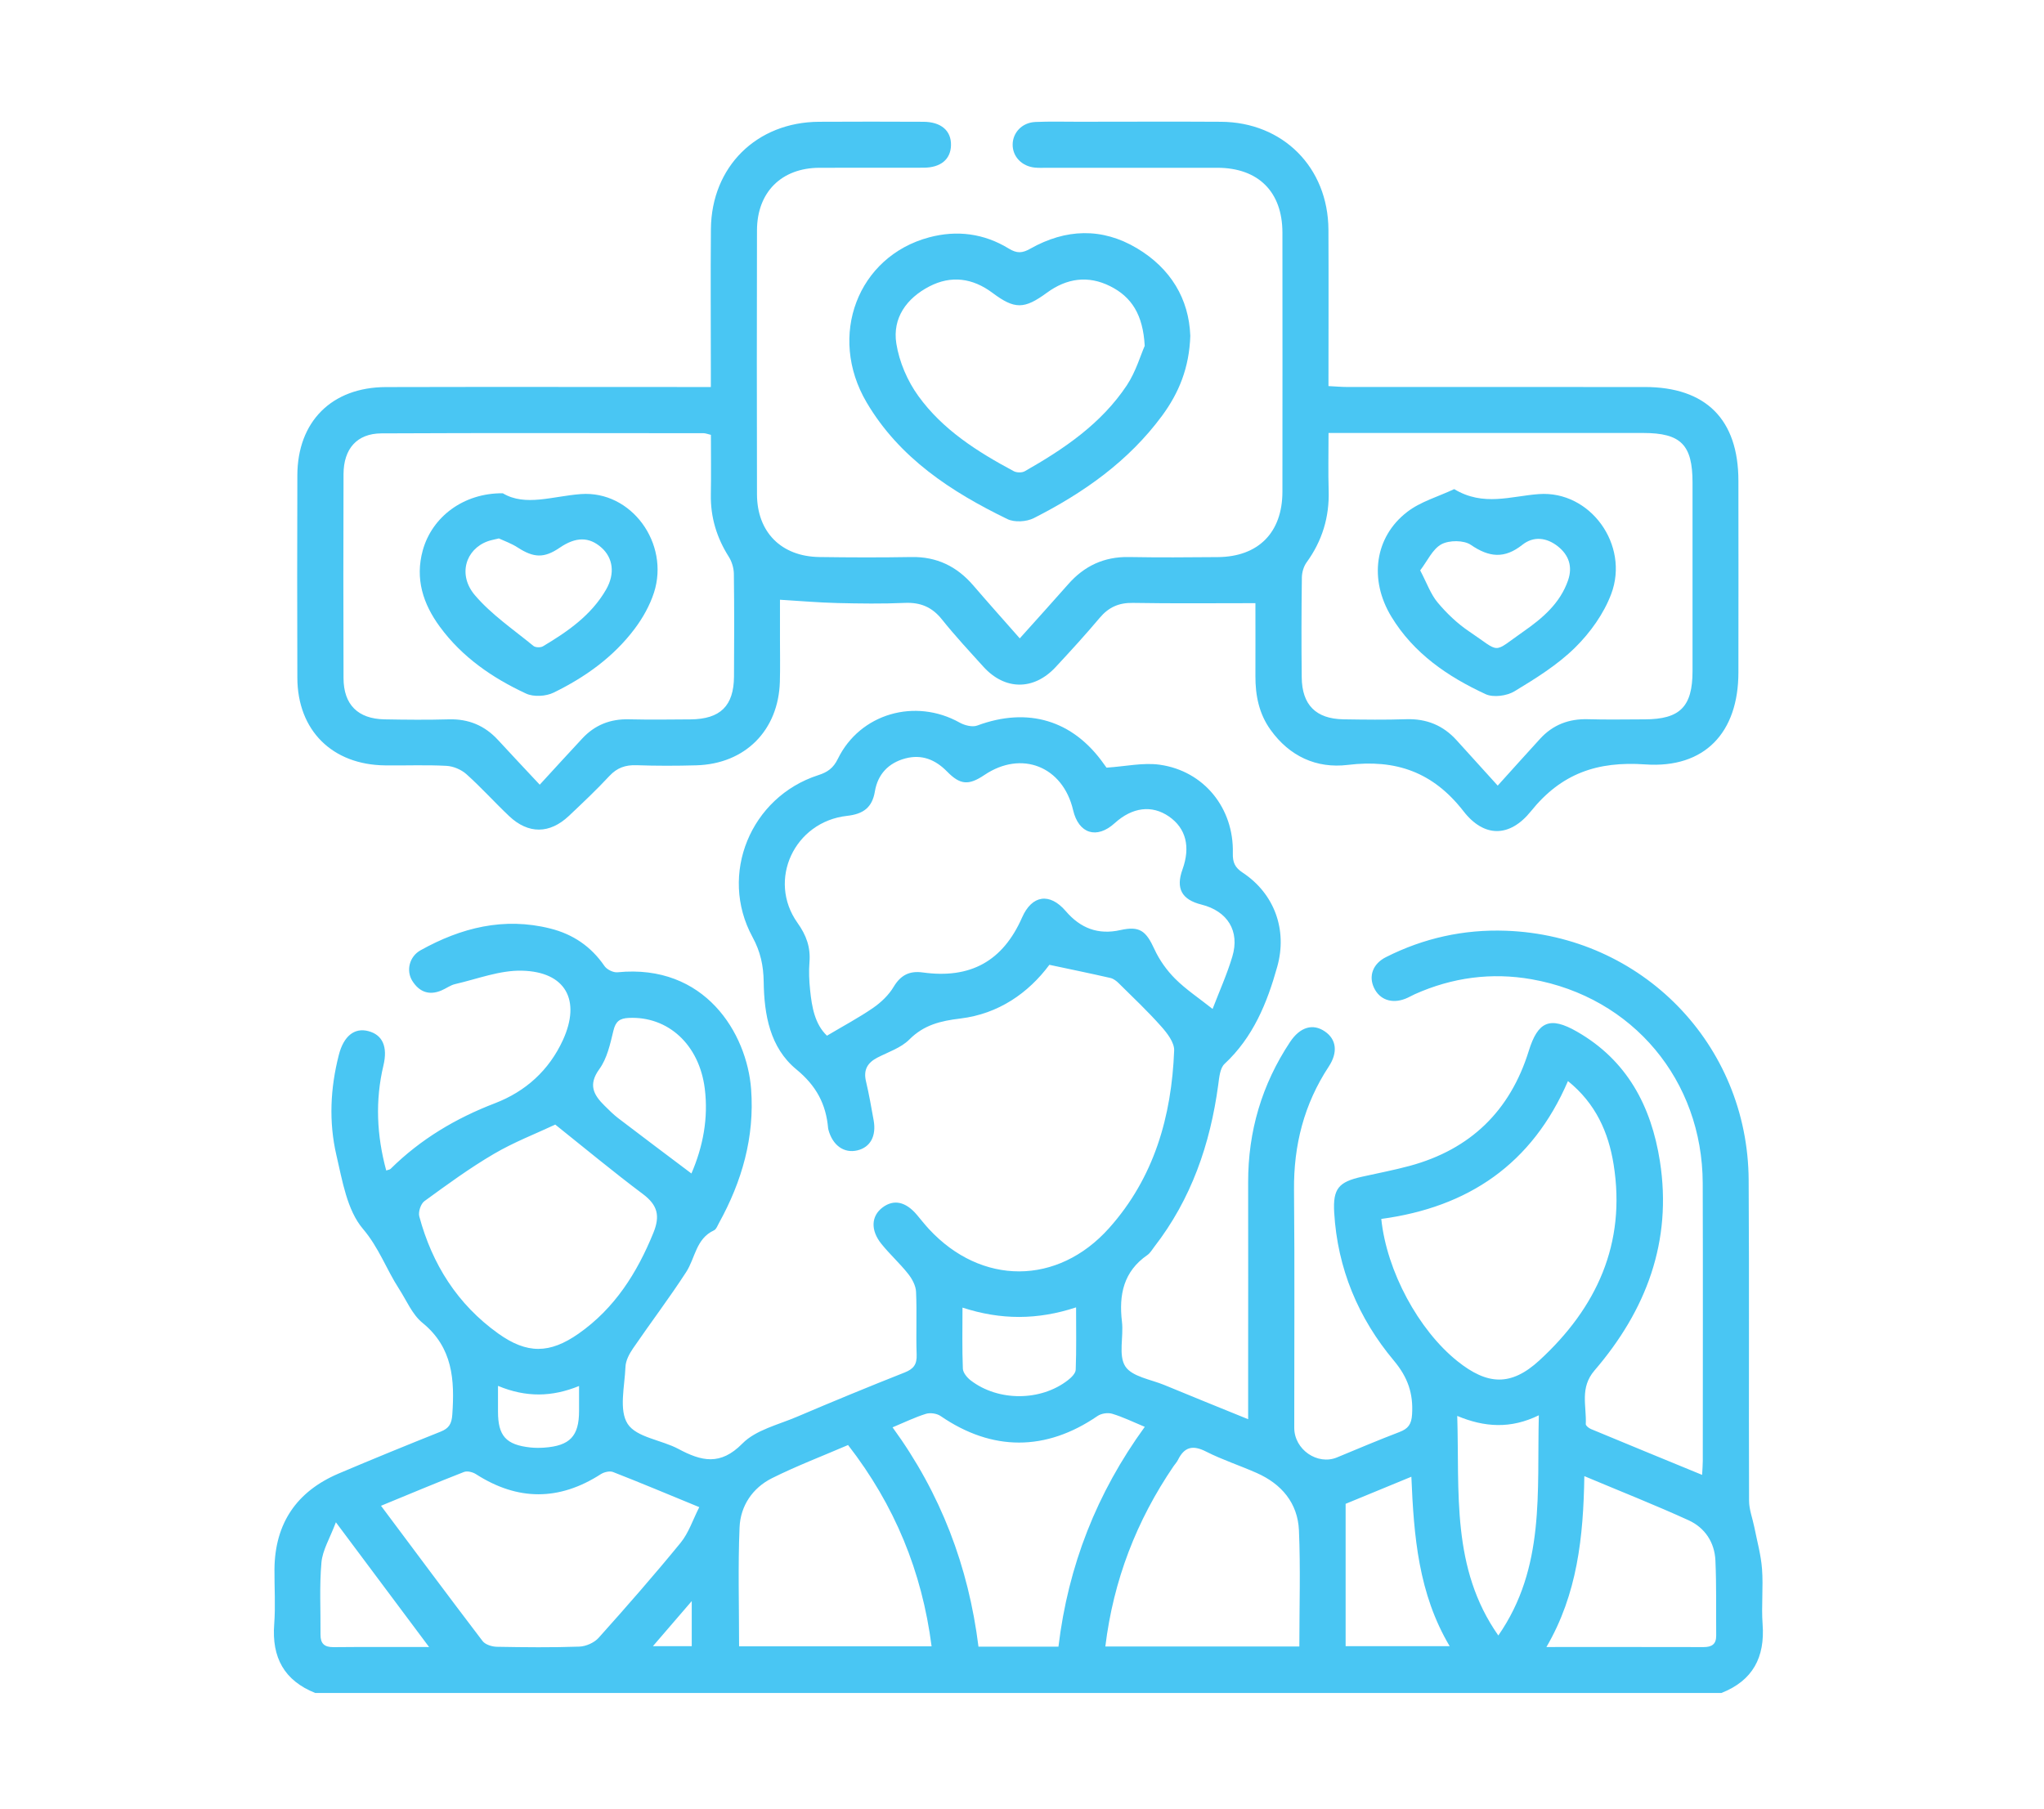 <svg xmlns="http://www.w3.org/2000/svg" width="61" height="54" viewBox="0 0 61 54" fill="none"><g clip-path="url(#clip0_1841_820)"><path d="M9.413 50.536C8.479 50.165 8.108 49.471 8.183 48.483C8.225 47.936 8.187 47.384 8.191 46.834C8.206 45.467 8.854 44.518 10.104 43.985C11.114 43.556 12.13 43.141 13.149 42.734C13.399 42.635 13.478 42.501 13.498 42.23C13.571 41.188 13.515 40.222 12.604 39.482C12.3 39.233 12.131 38.815 11.907 38.469C11.53 37.887 11.309 37.242 10.83 36.679C10.356 36.121 10.217 35.242 10.039 34.479C9.809 33.489 9.857 32.478 10.113 31.485C10.257 30.925 10.578 30.67 10.989 30.777C11.417 30.887 11.576 31.243 11.443 31.803C11.194 32.851 11.242 33.889 11.526 34.938C11.583 34.917 11.632 34.914 11.657 34.889C12.551 34.005 13.6 33.38 14.771 32.931C15.688 32.578 16.384 31.949 16.799 31.046C17.344 29.856 16.882 29.005 15.576 28.974C14.915 28.958 14.246 29.222 13.584 29.374C13.439 29.407 13.311 29.508 13.17 29.566C12.8 29.721 12.508 29.603 12.305 29.279C12.114 28.974 12.215 28.553 12.549 28.366C13.76 27.691 15.036 27.368 16.42 27.715C17.097 27.884 17.639 28.25 18.038 28.833C18.11 28.939 18.301 29.034 18.426 29.022C21.038 28.761 22.291 30.841 22.416 32.512C22.522 33.943 22.144 35.26 21.459 36.502C21.415 36.581 21.377 36.693 21.306 36.726C20.77 36.973 20.749 37.55 20.479 37.968C19.976 38.744 19.415 39.484 18.892 40.248C18.781 40.41 18.673 40.612 18.666 40.801C18.643 41.38 18.465 42.091 18.732 42.502C18.994 42.907 19.741 42.979 20.247 43.25C20.933 43.616 21.497 43.758 22.156 43.088C22.556 42.682 23.224 42.529 23.783 42.29C24.849 41.836 25.919 41.394 26.997 40.968C27.266 40.862 27.367 40.726 27.356 40.434C27.333 39.808 27.367 39.182 27.338 38.556C27.329 38.37 27.217 38.167 27.096 38.016C26.85 37.706 26.552 37.438 26.304 37.129C25.975 36.721 25.999 36.297 26.337 36.043C26.673 35.789 27.032 35.867 27.366 36.265C27.484 36.406 27.597 36.549 27.721 36.684C29.284 38.375 31.564 38.377 33.1 36.657C34.442 35.154 34.965 33.326 35.041 31.355C35.049 31.119 34.834 30.839 34.656 30.64C34.256 30.189 33.816 29.773 33.387 29.349C33.319 29.281 33.231 29.213 33.14 29.192C32.555 29.058 31.966 28.937 31.317 28.799C30.695 29.636 29.804 30.264 28.66 30.402C28.071 30.473 27.573 30.591 27.136 31.03C26.889 31.278 26.511 31.401 26.186 31.568C25.891 31.721 25.762 31.933 25.844 32.276C25.935 32.66 26.003 33.052 26.073 33.442C26.157 33.913 25.972 34.246 25.587 34.338C25.189 34.433 24.848 34.19 24.723 33.722C24.719 33.708 24.715 33.693 24.714 33.677C24.652 32.955 24.358 32.407 23.768 31.922C22.976 31.271 22.805 30.287 22.791 29.302C22.784 28.822 22.695 28.405 22.456 27.967C21.444 26.104 22.4 23.791 24.417 23.139C24.691 23.051 24.867 22.933 25.004 22.652C25.664 21.297 27.315 20.827 28.641 21.57C28.788 21.652 29.018 21.711 29.164 21.657C30.675 21.095 32.021 21.495 32.945 22.807C32.988 22.868 33.033 22.928 33.023 22.914C33.598 22.876 34.12 22.756 34.615 22.827C35.935 23.015 36.826 24.127 36.792 25.465C36.785 25.742 36.853 25.895 37.089 26.05C38.033 26.676 38.426 27.755 38.117 28.857C37.815 29.938 37.4 30.959 36.546 31.755C36.406 31.884 36.386 32.166 36.356 32.383C36.117 34.153 35.552 35.792 34.447 37.218C34.382 37.302 34.326 37.404 34.241 37.462C33.529 37.954 33.387 38.648 33.483 39.453C33.536 39.903 33.371 40.458 33.583 40.785C33.782 41.093 34.344 41.174 34.752 41.343C35.563 41.679 36.378 42.008 37.249 42.362C37.249 41.834 37.249 41.379 37.249 40.925C37.249 39.047 37.253 37.169 37.249 35.291C37.246 33.768 37.658 32.371 38.5 31.102C38.798 30.654 39.181 30.542 39.539 30.788C39.881 31.021 39.936 31.409 39.654 31.837C38.918 32.956 38.605 34.182 38.618 35.52C38.64 37.887 38.623 40.253 38.625 42.619C38.625 43.269 39.318 43.744 39.9 43.503C40.52 43.246 41.138 42.984 41.764 42.745C42.025 42.646 42.123 42.514 42.141 42.219C42.18 41.596 42.016 41.114 41.599 40.615C40.537 39.347 39.915 37.865 39.817 36.193C39.776 35.481 39.947 35.279 40.649 35.124C41.125 35.017 41.605 34.927 42.076 34.799C43.884 34.307 45.067 33.159 45.623 31.371C45.897 30.487 46.253 30.329 47.062 30.793C48.556 31.649 49.278 33.014 49.537 34.659C49.912 37.057 49.125 39.116 47.585 40.908C47.14 41.426 47.351 41.968 47.325 42.509C47.323 42.556 47.416 42.629 47.478 42.655C48.571 43.11 49.667 43.559 50.797 44.024C50.806 43.844 50.817 43.727 50.817 43.608C50.817 40.845 50.824 38.081 50.815 35.318C50.806 32.25 48.731 29.765 45.713 29.231C44.515 29.019 43.342 29.175 42.223 29.676C42.125 29.721 42.033 29.776 41.934 29.814C41.532 29.968 41.172 29.839 41.005 29.485C40.84 29.136 40.968 28.768 41.361 28.57C42.486 28.001 43.683 27.737 44.942 27.782C48.996 27.928 52.162 31.167 52.186 35.221C52.206 38.412 52.186 41.604 52.198 44.794C52.198 45.057 52.302 45.32 52.355 45.584C52.437 46 52.554 46.413 52.585 46.834C52.626 47.381 52.562 47.936 52.602 48.481C52.676 49.469 52.31 50.165 51.372 50.534H9.413V50.536ZM24.679 30.915C25.182 30.616 25.637 30.374 26.059 30.083C26.295 29.919 26.523 29.702 26.669 29.457C26.88 29.105 27.143 28.973 27.537 29.027C28.963 29.225 29.929 28.688 30.502 27.387C30.796 26.716 31.325 26.635 31.807 27.197C32.243 27.706 32.772 27.912 33.437 27.762C34.01 27.635 34.2 27.781 34.452 28.333C34.6 28.655 34.819 28.963 35.07 29.214C35.389 29.533 35.774 29.788 36.188 30.116C36.387 29.597 36.618 29.085 36.777 28.553C37.006 27.791 36.633 27.195 35.856 27.001C35.266 26.854 35.085 26.52 35.289 25.954C35.534 25.276 35.393 24.723 34.886 24.372C34.377 24.02 33.794 24.092 33.267 24.57C32.731 25.057 32.19 24.888 32.025 24.18C31.719 22.876 30.488 22.387 29.381 23.131C28.908 23.45 28.655 23.431 28.261 23.027C27.913 22.673 27.508 22.509 27.02 22.638C26.515 22.772 26.196 23.111 26.11 23.621C26.029 24.112 25.758 24.299 25.277 24.353C23.706 24.529 22.894 26.271 23.799 27.545C24.066 27.919 24.194 28.278 24.157 28.726C24.135 28.997 24.148 29.276 24.176 29.548C24.228 30.066 24.32 30.573 24.679 30.914V30.915ZM41.222 36.384C41.384 37.948 42.336 39.701 43.491 40.627C44.392 41.349 45.095 41.383 45.941 40.606C47.648 39.037 48.533 37.122 48.156 34.758C48.002 33.795 47.618 32.934 46.793 32.269C45.726 34.747 43.819 36.034 41.222 36.384ZM11.371 44.947C12.406 46.331 13.395 47.664 14.401 48.983C14.482 49.09 14.68 49.152 14.826 49.155C15.648 49.17 16.473 49.179 17.294 49.15C17.49 49.142 17.735 49.033 17.864 48.889C18.698 47.958 19.521 47.018 20.312 46.05C20.553 45.755 20.677 45.364 20.869 44.987C19.93 44.601 19.116 44.259 18.296 43.939C18.197 43.9 18.032 43.939 17.935 44C16.69 44.803 15.452 44.803 14.207 44.004C14.11 43.941 13.945 43.898 13.845 43.938C13.04 44.252 12.242 44.587 11.371 44.946V44.947ZM16.571 33.568C15.991 33.84 15.334 34.093 14.734 34.446C14.016 34.867 13.34 35.362 12.666 35.853C12.557 35.932 12.477 36.176 12.513 36.309C12.898 37.739 13.653 38.934 14.867 39.803C15.726 40.418 16.403 40.414 17.27 39.806C18.343 39.053 19.011 37.998 19.499 36.799C19.706 36.291 19.625 35.971 19.187 35.642C18.301 34.978 17.448 34.268 16.571 33.568ZM31.588 49.15C31.878 46.735 32.731 44.563 34.164 42.59C33.813 42.444 33.511 42.296 33.193 42.2C33.063 42.16 32.867 42.189 32.755 42.266C31.212 43.324 29.609 43.324 28.069 42.266C27.957 42.19 27.76 42.162 27.632 42.202C27.304 42.304 26.99 42.458 26.637 42.605C28.078 44.581 28.904 46.764 29.201 49.151H31.588V49.15ZM38.777 49.145C38.777 47.96 38.814 46.818 38.765 45.68C38.729 44.866 38.248 44.297 37.507 43.968C37.006 43.745 36.48 43.576 35.993 43.328C35.597 43.126 35.345 43.188 35.154 43.578C35.121 43.645 35.066 43.701 35.023 43.765C33.917 45.389 33.229 47.168 32.987 49.146H38.777V49.145ZM22.057 49.142H27.802C27.515 46.909 26.701 44.928 25.309 43.133C24.538 43.465 23.769 43.758 23.038 44.123C22.459 44.413 22.098 44.948 22.071 45.59C22.022 46.76 22.057 47.933 22.057 49.142ZM47.282 44.061C47.254 45.886 47.071 47.584 46.151 49.162C47.766 49.162 49.305 49.16 50.845 49.164C51.09 49.164 51.219 49.075 51.217 48.821C51.211 48.074 51.227 47.325 51.194 46.58C51.17 46.038 50.88 45.602 50.396 45.38C49.402 44.926 48.384 44.525 47.281 44.061H47.282ZM44.715 48.818C46.125 46.788 45.863 44.533 45.924 42.245C45.087 42.655 44.306 42.606 43.489 42.264C43.561 44.546 43.303 46.806 44.715 48.818ZM42.121 44.079C41.4 44.377 40.733 44.652 40.158 44.888V49.137H43.263C42.331 47.567 42.194 45.859 42.12 44.079H42.121ZM20.635 35.027C20.984 34.217 21.142 33.372 21.033 32.495C20.868 31.177 19.935 30.33 18.766 30.384C18.494 30.396 18.372 30.488 18.306 30.766C18.211 31.161 18.118 31.593 17.887 31.911C17.545 32.381 17.716 32.683 18.044 33.006C18.175 33.135 18.304 33.266 18.448 33.376C19.16 33.921 19.879 34.458 20.635 35.028V35.027ZM28.724 39.03C28.724 39.671 28.711 40.264 28.735 40.853C28.74 40.976 28.863 41.123 28.972 41.206C29.794 41.835 31.061 41.829 31.872 41.196C31.973 41.118 32.1 40.993 32.103 40.885C32.126 40.284 32.114 39.681 32.114 39.024C30.96 39.404 29.866 39.403 28.724 39.031V39.03ZM12.805 49.162C11.87 47.911 10.999 46.745 10.024 45.439C9.842 45.922 9.625 46.273 9.593 46.638C9.529 47.351 9.572 48.072 9.565 48.789C9.562 49.06 9.68 49.168 9.953 49.166C10.868 49.157 11.783 49.162 12.805 49.162ZM14.862 41.367C14.862 41.683 14.862 41.908 14.862 42.135C14.862 42.861 15.101 43.127 15.829 43.206C15.965 43.22 16.103 43.22 16.239 43.211C17.009 43.157 17.281 42.868 17.281 42.115C17.281 41.888 17.281 41.66 17.281 41.371C16.479 41.698 15.707 41.719 14.861 41.367H14.862ZM20.644 47.791C20.225 48.277 19.874 48.685 19.486 49.136H20.644V47.791Z" fill="#49C6F3"></path><path d="M30.434 19.054C30.942 18.487 31.413 17.968 31.876 17.442C32.358 16.892 32.948 16.615 33.687 16.627C34.572 16.643 35.458 16.637 36.343 16.629C37.554 16.62 38.27 15.895 38.272 14.68C38.274 12.1 38.275 9.52 38.272 6.941C38.27 5.725 37.552 5.011 36.334 5.008C34.639 5.006 32.946 5.008 31.25 5.008C31.128 5.008 31.006 5.015 30.885 5.003C30.495 4.965 30.218 4.674 30.221 4.315C30.224 3.957 30.503 3.659 30.896 3.641C31.323 3.622 31.75 3.634 32.178 3.634C33.598 3.634 35.017 3.626 36.437 3.635C38.287 3.646 39.634 4.996 39.645 6.854C39.653 8.393 39.646 9.933 39.646 11.524C39.85 11.534 40.025 11.551 40.2 11.551C43.162 11.552 46.123 11.551 49.084 11.552C50.912 11.552 51.879 12.521 51.88 14.351C51.882 16.259 51.883 18.166 51.88 20.076C51.878 21.861 50.88 22.942 49.099 22.817C47.668 22.717 46.595 23.087 45.688 24.215C45.055 25.002 44.289 25.005 43.676 24.215C42.765 23.042 41.654 22.657 40.222 22.832C39.287 22.945 38.484 22.575 37.918 21.785C37.574 21.308 37.464 20.761 37.466 20.183C37.469 19.423 37.466 18.665 37.466 18.004C36.212 18.004 35.011 18.017 33.809 17.996C33.39 17.989 33.084 18.126 32.817 18.444C32.395 18.946 31.951 19.431 31.504 19.912C30.852 20.614 29.989 20.609 29.349 19.902C28.929 19.438 28.502 18.979 28.111 18.49C27.817 18.12 27.469 17.976 27.002 17.996C26.331 18.026 25.658 18.016 24.987 18C24.442 17.987 23.898 17.94 23.277 17.902C23.277 18.259 23.277 18.661 23.277 19.064C23.277 19.491 23.286 19.919 23.274 20.346C23.233 21.802 22.238 22.803 20.781 22.844C20.186 22.861 19.59 22.862 18.995 22.841C18.666 22.83 18.416 22.916 18.186 23.163C17.802 23.577 17.39 23.964 16.98 24.352C16.404 24.896 15.768 24.902 15.194 24.36C14.762 23.951 14.363 23.506 13.92 23.109C13.767 22.972 13.53 22.871 13.325 22.86C12.716 22.827 12.105 22.854 11.495 22.846C9.915 22.83 8.879 21.802 8.874 20.232C8.867 18.218 8.868 16.202 8.874 14.188C8.878 12.584 9.9 11.559 11.514 11.554C14.552 11.546 17.589 11.552 20.628 11.552C20.807 11.552 20.984 11.552 21.214 11.552C21.214 11.328 21.214 11.164 21.214 11C21.214 9.611 21.204 8.222 21.216 6.833C21.235 4.975 22.579 3.646 24.441 3.635C25.479 3.629 26.517 3.63 27.556 3.635C28.087 3.637 28.392 3.903 28.381 4.337C28.371 4.754 28.077 5.003 27.567 5.006C26.529 5.011 25.491 5.003 24.452 5.008C23.32 5.014 22.595 5.736 22.591 6.874C22.585 9.499 22.585 12.126 22.591 14.751C22.593 15.884 23.315 16.61 24.45 16.627C25.365 16.64 26.282 16.643 27.197 16.627C27.955 16.613 28.555 16.905 29.042 17.47C29.489 17.99 29.946 18.501 30.433 19.054H30.434ZM16.108 23.422C16.577 22.911 16.976 22.473 17.38 22.04C17.756 21.637 18.219 21.456 18.773 21.471C19.383 21.485 19.994 21.478 20.605 21.473C21.496 21.466 21.899 21.073 21.905 20.193C21.913 19.17 21.914 18.148 21.901 17.125C21.898 16.955 21.841 16.763 21.749 16.618C21.387 16.047 21.202 15.435 21.214 14.757C21.225 14.166 21.216 13.575 21.216 12.98C21.114 12.956 21.056 12.931 20.999 12.931C17.794 12.929 14.587 12.92 11.382 12.936C10.653 12.94 10.255 13.394 10.252 14.152C10.245 16.183 10.245 18.213 10.252 20.243C10.255 21.033 10.681 21.456 11.471 21.472C12.113 21.484 12.754 21.49 13.394 21.472C13.984 21.455 14.465 21.657 14.861 22.086C15.242 22.5 15.627 22.909 16.108 23.423V23.422ZM39.648 12.925C39.648 13.547 39.635 14.095 39.652 14.643C39.675 15.436 39.46 16.143 38.994 16.786C38.904 16.91 38.853 17.09 38.852 17.244C38.839 18.235 38.837 19.227 38.848 20.219C38.856 21.041 39.273 21.457 40.091 21.471C40.717 21.481 41.343 21.489 41.967 21.468C42.574 21.449 43.07 21.652 43.473 22.099C43.847 22.515 44.224 22.928 44.697 23.45C45.182 22.912 45.569 22.482 45.958 22.056C46.341 21.635 46.819 21.452 47.389 21.468C47.953 21.485 48.519 21.473 49.083 21.472C50.136 21.47 50.51 21.096 50.511 20.035C50.512 18.158 50.511 16.282 50.511 14.405C50.511 13.274 50.163 12.925 49.039 12.924C46.094 12.924 43.148 12.924 40.204 12.924H39.648V12.925Z" fill="#49C6F3"></path><path d="M35.523 10.018C35.493 10.981 35.179 11.733 34.68 12.41C33.678 13.769 32.336 14.713 30.853 15.465C30.636 15.576 30.276 15.598 30.063 15.494C28.383 14.678 26.84 13.669 25.863 12.012C24.692 10.024 25.6 7.654 27.728 7.085C28.563 6.862 29.369 6.969 30.106 7.42C30.35 7.569 30.509 7.56 30.754 7.42C31.802 6.83 32.884 6.786 33.929 7.409C34.944 8.014 35.482 8.93 35.522 10.017L35.523 10.018ZM34.162 10.322C34.112 9.39 33.768 8.862 33.134 8.544C32.473 8.212 31.834 8.305 31.243 8.738C30.565 9.235 30.282 9.237 29.618 8.741C29.027 8.299 28.386 8.211 27.732 8.551C27.055 8.903 26.628 9.494 26.75 10.257C26.837 10.803 27.081 11.372 27.407 11.821C28.132 12.827 29.171 13.485 30.253 14.064C30.34 14.111 30.497 14.114 30.581 14.067C31.755 13.401 32.867 12.646 33.628 11.502C33.898 11.095 34.038 10.604 34.163 10.322H34.162Z" fill="#49C6F3"></path><path d="M15.008 14.725C15.676 15.125 16.494 14.811 17.332 14.748C18.846 14.636 19.989 16.223 19.517 17.689C19.393 18.072 19.184 18.445 18.942 18.767C18.308 19.612 17.461 20.216 16.522 20.674C16.292 20.787 15.925 20.808 15.698 20.702C14.695 20.236 13.79 19.614 13.125 18.706C12.627 18.027 12.382 17.278 12.617 16.427C12.893 15.43 13.831 14.712 15.008 14.724V14.725ZM14.891 16.071C14.732 16.11 14.641 16.125 14.557 16.156C13.896 16.393 13.653 17.158 14.175 17.769C14.669 18.348 15.324 18.791 15.919 19.28C15.979 19.33 16.134 19.334 16.205 19.291C16.943 18.851 17.647 18.363 18.087 17.599C18.361 17.124 18.295 16.653 17.951 16.347C17.583 16.019 17.186 16.019 16.703 16.349C16.239 16.666 15.93 16.654 15.447 16.341C15.263 16.221 15.047 16.146 14.891 16.073V16.071Z" fill="#49C6F3"></path><path d="M43.397 14.599C44.273 15.128 45.092 14.807 45.929 14.748C47.462 14.639 48.633 16.268 48.085 17.728C47.864 18.318 47.457 18.886 47.005 19.331C46.481 19.847 45.833 20.25 45.198 20.634C44.971 20.772 44.568 20.827 44.338 20.721C43.206 20.198 42.186 19.502 41.522 18.405C40.852 17.3 41.023 16.031 41.992 15.283C42.393 14.972 42.921 14.825 43.398 14.6L43.397 14.599ZM42.382 17.023C42.585 17.41 42.697 17.737 42.904 17.984C43.174 18.307 43.492 18.611 43.841 18.846C44.814 19.5 44.515 19.514 45.467 18.849C46.032 18.455 46.559 18.009 46.796 17.323C46.938 16.913 46.82 16.566 46.488 16.305C46.154 16.043 45.766 15.997 45.431 16.263C44.901 16.683 44.443 16.639 43.897 16.265C43.687 16.12 43.249 16.121 43.017 16.246C42.751 16.391 42.598 16.746 42.385 17.023H42.382Z" fill="#49C6F3"></path></g><defs><clipPath id="clip0_1841_820"><rect width="44.434" height="46.906" fill="white" transform="translate(8.173 3.63)"></rect></clipPath></defs></svg>